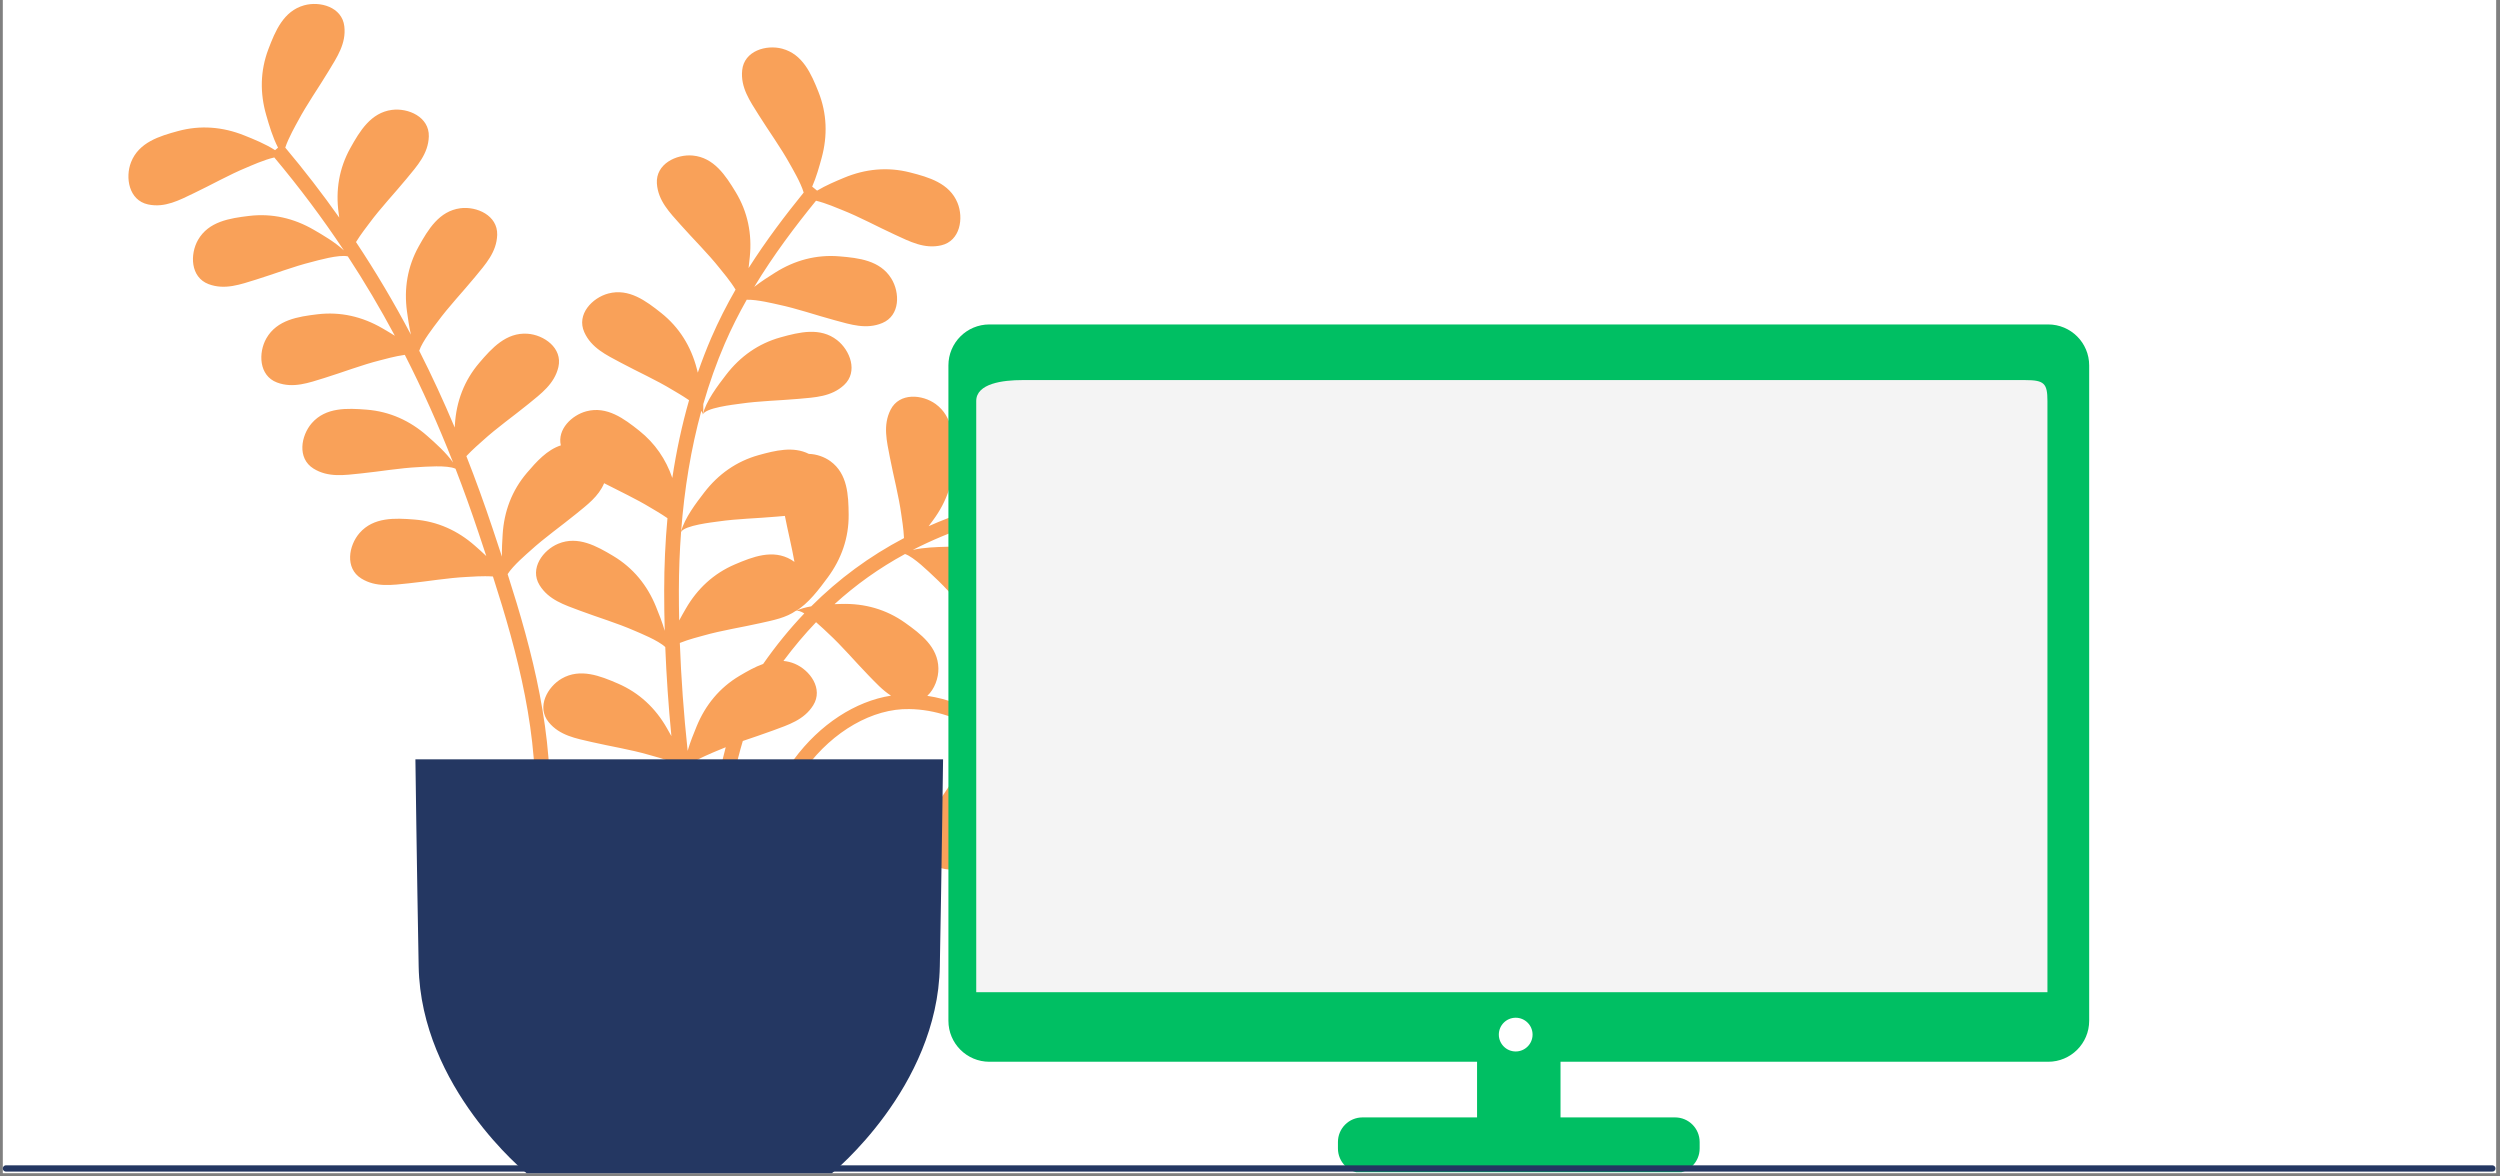 <svg xmlns="http://www.w3.org/2000/svg" xmlns:xlink="http://www.w3.org/1999/xlink" width="797" zoomAndPan="magnify" viewBox="0 0 597.75 281.25" height="375" preserveAspectRatio="xMidYMid meet" version="1.0"><rect x="0" y="0" width="597.75" height="281.25" fill="#808080" stroke="none"/><defs><clipPath id="b5ae08d0ba"><path d="M 0.672 0 L 596.832 0 L 596.832 280.504 L 0.672 280.504 Z M 0.672 0 " clip-rule="nonzero"/></clipPath><clipPath id="358ae4ceb9"><path d="M 30 0.219 L 300 0.219 L 300 247 L 30 247 Z M 30 0.219 " clip-rule="nonzero"/></clipPath><clipPath id="9569a7239c"><path d="M 99 181 L 226 181 L 226 280.504 L 99 280.504 Z M 99 181 " clip-rule="nonzero"/></clipPath><clipPath id="a3a269d913"><path d="M 226.695 77.562 L 499.719 77.562 L 499.719 280.27 L 226.695 280.27 Z M 226.695 77.562 " clip-rule="nonzero"/></clipPath><clipPath id="f99076a67a"><path d="M 0.672 278 L 596.832 278 L 596.832 280.504 L 0.672 280.504 Z M 0.672 278 " clip-rule="nonzero"/></clipPath></defs><g clip-path="url(#b5ae08d0ba)"><path fill="#ffffff" d="M 0.672 0 L 596.832 0 L 596.832 280.504 L 0.672 280.504 Z M 0.672 0 " fill-opacity="1" fill-rule="nonzero"/></g><g clip-path="url(#358ae4ceb9)"><path fill="#f9a159" d="M 161.754 202.645 C 163.387 205.508 165.684 209.543 165.984 212.926 C 165.824 211.168 158.832 209.434 157.516 209.051 C 153.016 207.75 148.371 207.035 143.816 205.984 C 140.004 205.102 136.113 204.434 133.484 201.219 C 130.527 197.594 133.203 192.773 136.605 190.805 C 141.016 188.258 145.777 190.145 150.051 191.992 C 155.137 194.191 159.02 197.848 161.754 202.645 Z M 176.938 96.531 C 181.57 95.855 186.27 95.785 190.926 95.367 C 194.82 95.012 198.773 94.883 201.816 92.059 C 205.238 88.871 203.246 83.73 200.141 81.316 C 196.121 78.188 191.145 79.406 186.66 80.652 C 181.32 82.137 176.98 85.227 173.617 89.602 C 171.605 92.223 168.781 95.902 168.016 99.211 C 168.406 97.492 175.582 96.73 176.938 96.531 Z M 298.184 231.859 C 301.105 235.512 298.383 240.305 294.957 242.242 C 290.527 244.746 285.781 242.816 281.531 240.93 C 276.465 238.684 272.613 234.992 269.93 230.168 C 268.781 228.117 267.309 225.465 266.457 222.887 L 265.426 223.086 C 264.844 225.699 263.691 228.434 262.789 230.559 C 260.645 235.645 257.223 239.73 252.43 242.512 C 248.398 244.852 243.898 247.285 239.215 245.273 C 235.602 243.719 232.383 239.246 234.891 235.301 C 237.117 231.801 240.91 230.676 244.586 229.352 C 248.988 227.77 253.52 226.516 257.832 224.695 C 258.57 224.383 261.18 223.383 263.211 222.254 C 261.562 214.414 258.754 206.445 254.992 199.16 C 255.016 201.012 254.895 202.859 254.789 204.41 C 254.418 209.914 252.516 214.898 248.895 219.09 C 245.855 222.617 242.395 226.387 237.312 226.016 C 233.391 225.73 228.883 222.555 229.965 218.004 C 230.926 213.969 234.148 211.668 237.191 209.215 C 240.832 206.281 244.703 203.617 248.188 200.488 C 248.867 199.875 251.566 197.613 253.094 195.688 C 249.082 188.73 244.172 182.57 238.562 177.973 C 238.961 179.258 239.293 180.52 239.578 181.621 C 240.973 186.961 240.746 192.289 238.648 197.418 C 236.883 201.723 234.797 206.398 229.859 207.656 C 226.047 208.629 220.766 207.051 220.348 202.387 C 219.98 198.258 222.305 195.059 224.414 191.762 C 226.934 187.824 229.762 184.074 232.07 179.996 C 232.445 179.336 233.77 177.168 234.691 175.129 C 229.41 171.688 223.605 169.637 217.418 169.539 C 208.668 169.359 199.188 174.809 192.648 183.664 C 191.91 184.664 191.23 185.688 190.602 186.723 C 191.172 186.84 191.742 187.012 192.32 187.254 C 195.945 188.773 199.215 193.215 196.738 197.184 C 194.543 200.707 190.762 201.863 187.09 203.223 C 186.52 203.438 185.941 203.641 185.367 203.844 C 185.34 206.559 185.711 209.199 186.52 211.676 L 183.172 212.762 C 182.371 210.305 181.938 207.711 181.855 205.051 C 179.176 205.961 176.496 206.879 173.898 208.004 C 173.602 208.133 173.004 208.375 172.266 208.691 C 172.34 209.383 172.441 210.074 172.578 210.77 L 169.129 211.461 C 169.051 211.066 168.984 210.676 168.922 210.285 C 167.312 211.156 165.957 212.129 165.984 212.926 C 165.863 209.602 167.551 205.418 168.801 202.383 C 169.047 199.922 169.5 197.43 170.016 194.828 L 170.422 192.758 C 171.363 187.941 172.289 183.238 173.52 178.664 C 172.875 178.918 172.234 179.176 171.598 179.453 C 170.664 179.859 166.738 181.395 164.793 182.879 C 165.422 188.395 166.168 194.027 167.043 199.816 L 163.566 200.34 C 162.641 194.219 161.855 188.262 161.203 182.441 C 159.004 181.484 156.027 180.734 155.211 180.496 C 150.715 179.195 146.07 178.48 141.516 177.43 C 137.703 176.547 133.809 175.879 131.184 172.664 C 128.227 169.039 130.898 164.219 134.305 162.25 C 138.719 159.707 143.477 161.59 147.75 163.438 C 152.836 165.637 156.719 169.293 159.453 174.09 C 159.793 174.684 160.16 175.332 160.531 176.008 C 159.824 168.719 159.34 161.637 159.066 154.711 C 157.387 153.102 152.812 151.289 151.801 150.84 C 147.512 148.957 143 147.637 138.625 145.996 C 134.965 144.617 131.188 143.441 129.008 139.91 C 126.555 135.926 129.84 131.504 133.48 130 C 138.184 128.055 142.656 130.555 146.648 132.945 C 151.398 135.797 154.77 139.934 156.844 145.051 C 157.52 146.719 158.348 148.762 158.938 150.828 C 158.848 147.586 158.801 144.371 158.805 141.188 C 158.809 135.25 159.078 129.484 159.59 123.898 C 157.949 122.762 156.176 121.762 155.609 121.418 C 152.012 119.23 148.176 117.469 144.445 115.535 C 143.148 118.68 140.387 120.715 137.758 122.863 C 134.129 125.82 130.277 128.504 126.816 131.656 C 126.043 132.359 122.664 135.219 121.375 137.27 C 127.281 155.68 132.621 175.836 131.305 196.68 L 127.793 196.457 C 129.086 176.043 123.734 156.082 117.863 137.84 C 115.488 137.66 112.488 137.906 111.648 137.945 C 106.973 138.172 102.348 139 97.699 139.477 C 93.809 139.875 89.902 140.504 86.379 138.312 C 82.406 135.84 83.379 130.414 85.969 127.445 C 89.316 123.609 94.43 123.855 99.07 124.219 C 104.594 124.656 109.449 126.859 113.59 130.516 C 114.41 131.238 115.34 132.062 116.27 132.953 C 115.66 131.113 115.055 129.293 114.453 127.488 C 112.691 122.199 110.844 117.066 108.914 112.074 C 106.992 111.145 101.426 111.621 100.238 111.676 C 95.559 111.898 90.934 112.727 86.285 113.203 C 82.395 113.602 78.484 114.23 74.961 112.039 C 70.992 109.566 71.969 104.141 74.547 101.176 C 77.902 97.34 83.016 97.586 87.656 97.949 C 93.176 98.383 98.035 100.59 102.172 104.242 C 104.109 105.953 106.656 108.207 108.336 110.594 C 104.793 101.566 100.961 93.008 96.793 84.844 C 94.473 85.156 91.73 85.941 90.941 86.137 C 86.402 87.277 82.031 88.992 77.562 90.375 C 73.824 91.527 70.117 92.91 66.234 91.457 C 61.852 89.809 61.746 84.297 63.695 80.883 C 66.23 76.465 71.289 75.699 75.914 75.145 C 81.41 74.488 86.605 75.699 91.387 78.469 C 92.309 79.004 93.352 79.613 94.41 80.281 C 90.898 73.719 87.16 67.406 83.168 61.305 C 81.094 60.777 75.75 62.328 74.598 62.621 C 70.051 63.754 65.68 65.473 61.215 66.855 C 57.473 68.008 53.77 69.391 49.883 67.938 C 45.504 66.289 45.395 60.777 47.348 57.363 C 49.883 52.945 54.941 52.18 59.566 51.625 C 65.066 50.969 70.258 52.176 75.035 54.949 C 77.234 56.223 80.113 57.902 82.223 59.875 C 77.102 52.168 71.57 44.789 65.586 37.648 C 63.18 38.184 59.91 39.664 59.051 40.02 C 54.723 41.805 50.648 44.145 46.43 46.156 C 42.902 47.844 39.434 49.75 35.383 48.875 C 30.805 47.883 29.895 42.445 31.332 38.781 C 33.195 34.043 38.09 32.551 42.586 31.332 C 47.93 29.883 53.246 30.32 58.371 32.367 C 60.594 33.254 63.461 34.406 65.77 35.906 L 66.477 35.305 C 65.203 32.859 64.332 29.875 63.668 27.566 C 62.129 22.266 62.207 16.934 64.172 11.754 C 65.824 7.402 67.781 2.672 72.684 1.281 C 76.465 0.211 81.793 1.648 82.328 6.293 C 82.812 10.414 80.57 13.676 78.551 17.027 C 76.137 21.031 73.414 24.855 71.215 28.988 C 70.777 29.812 68.965 32.949 68.207 35.297 C 72.766 40.727 77.062 46.293 81.117 52.031 C 81.066 51.668 81.016 51.312 80.973 50.973 C 80.215 45.504 81.074 40.238 83.77 35.398 C 86.035 31.332 88.664 26.941 93.711 26.273 C 97.613 25.766 102.668 27.961 102.531 32.637 C 102.402 36.785 99.715 39.684 97.23 42.707 C 94.258 46.316 91.008 49.707 88.23 53.477 C 87.789 54.074 86.27 56 85.121 57.875 C 89.828 64.961 94.191 72.32 98.254 80.02 C 97.809 78.098 97.539 76.129 97.312 74.492 C 96.562 69.023 97.422 63.758 100.113 58.918 C 102.383 54.852 105.012 50.461 110.062 49.793 C 113.957 49.281 119.016 51.48 118.879 56.156 C 118.75 60.301 116.062 63.203 113.578 66.227 C 110.605 69.836 107.355 73.227 104.578 76.996 C 103.926 77.875 100.953 81.621 100.238 83.867 C 103.234 89.773 106.059 95.887 108.727 102.227 C 108.738 101.98 108.754 101.738 108.77 101.504 C 109.105 95.996 110.98 91.004 114.574 86.785 C 117.59 83.242 121.031 79.449 126.113 79.793 C 130.035 80.055 134.562 83.203 133.512 87.758 C 132.57 91.801 129.367 94.117 126.34 96.594 C 122.711 99.547 118.859 102.234 115.395 105.387 C 114.848 105.883 113 107.457 111.508 109.062 C 113.707 114.652 115.797 120.414 117.789 126.379 C 118.523 128.586 119.27 130.824 120.012 133.09 C 119.973 131.215 120.086 129.344 120.184 127.777 C 120.523 122.266 122.395 117.273 125.984 113.059 C 128.27 110.379 130.797 107.559 134.094 106.488 C 133.207 102.648 136.719 99.266 140.195 98.34 C 145.121 97.035 149.215 100.098 152.863 103 C 156.621 106 159.223 109.82 160.75 114.277 C 161.723 107.801 163.059 101.602 164.758 95.691 C 163.137 94.574 161.406 93.598 160.844 93.258 C 156.844 90.824 152.547 88.922 148.426 86.715 C 144.98 84.867 141.391 83.203 139.699 79.414 C 137.789 75.145 141.633 71.191 145.438 70.18 C 150.363 68.875 154.457 71.941 158.102 74.84 C 162.434 78.293 165.223 82.836 166.613 88.18 C 166.688 88.473 166.77 88.781 166.848 89.094 C 167.832 86.25 168.895 83.477 170.059 80.785 C 171.805 76.746 173.773 72.906 175.875 69.246 C 174.637 67.191 172.637 64.844 172.105 64.176 C 169.195 60.508 165.824 57.238 162.727 53.738 C 160.129 50.812 157.34 48.008 157.062 43.871 C 156.754 39.203 161.727 36.824 165.645 37.191 C 170.715 37.672 173.5 41.965 175.914 45.949 C 178.781 50.688 179.832 55.918 179.277 61.41 C 179.195 62.238 179.102 63.152 178.984 64.102 C 183.219 57.43 187.801 51.422 192.16 46.043 C 191.48 43.676 189.398 40.195 188.918 39.324 C 186.656 35.227 183.875 31.438 181.395 27.473 C 179.32 24.156 177.035 20.93 177.453 16.801 C 177.918 12.145 183.223 10.625 187.02 11.641 C 191.938 12.957 193.973 17.656 195.695 21.98 C 197.734 27.133 197.902 32.461 196.445 37.789 C 195.891 39.816 195.188 42.363 194.191 44.621 L 195.363 45.582 C 197.465 44.32 199.883 43.309 201.812 42.504 C 206.906 40.379 212.215 39.859 217.582 41.227 C 222.09 42.375 227.012 43.793 228.941 48.504 C 230.438 52.141 229.609 57.598 225.055 58.656 C 221.012 59.594 217.516 57.742 213.965 56.109 C 209.711 54.16 205.602 51.887 201.246 50.168 C 200.434 49.844 197.469 48.555 195.109 47.992 C 190.191 54.043 184.984 60.895 180.34 68.594 C 182.004 67.281 183.844 66.121 185.352 65.172 C 190.023 62.23 195.168 60.836 200.691 61.293 C 205.328 61.676 210.418 62.254 213.105 66.582 C 215.184 69.918 215.27 75.434 210.953 77.238 C 207.125 78.836 203.371 77.59 199.594 76.57 C 195.078 75.355 190.652 73.789 186.066 72.82 C 185.078 72.609 180.988 71.586 178.539 71.668 C 176.645 75.02 174.871 78.52 173.285 82.184 C 171.309 86.762 169.605 91.574 168.16 96.598 C 168.195 97.512 168.156 98.398 168.012 99.215 C 168.062 98.93 167.938 98.602 167.688 98.25 C 165.242 107.191 163.629 116.812 162.859 127.047 C 163.727 123.82 166.426 120.297 168.371 117.766 C 171.734 113.387 176.082 110.297 181.414 108.812 C 185.359 107.719 189.676 106.648 193.395 108.523 C 195.238 108.574 197.129 109.242 198.555 110.277 C 202.668 113.281 202.867 118.398 202.914 123.051 C 202.965 128.59 201.195 133.621 197.918 138.066 C 195.957 140.723 193.199 144.449 190.23 146.102 C 190.289 146.07 190.344 146.023 190.395 145.973 C 187.941 147.734 184.891 148.289 181.887 148.969 C 177.324 150 172.68 150.691 168.172 151.969 C 167.402 152.188 164.699 152.855 162.547 153.727 C 162.855 162.066 163.473 170.637 164.418 179.527 C 165.02 177.426 165.879 175.34 166.578 173.637 C 168.68 168.531 172.066 164.414 176.828 161.586 C 178.621 160.527 180.508 159.445 182.469 158.75 C 185.527 154.371 188.801 150.348 192.312 146.664 C 191.445 146.148 190.691 145.879 190.23 146.102 C 191.316 145.57 192.609 145.215 193.965 144.973 C 200.543 138.406 207.906 132.988 216.145 128.656 C 216.047 126.41 215.617 123.871 215.516 123.117 C 214.883 118.477 213.652 113.941 212.77 109.352 C 212.031 105.508 211.062 101.676 212.938 97.973 C 215.055 93.801 220.543 94.293 223.723 96.609 C 227.836 99.613 228.043 104.727 228.082 109.383 C 228.133 114.922 226.371 119.953 223.086 124.395 C 222.758 124.84 222.406 125.316 222.035 125.809 C 225.031 124.48 228.133 123.281 231.348 122.207 C 234.973 121 238.668 119.828 242.41 118.758 C 243.441 116.566 244.027 112.176 244.203 111.145 C 244.992 106.531 245.172 101.832 245.703 97.191 C 246.148 93.305 246.375 89.352 249.27 86.383 C 252.539 83.035 257.629 85.152 259.973 88.309 C 263 92.406 261.664 97.348 260.309 101.805 C 258.699 107.105 255.504 111.375 251.047 114.633 C 249.816 115.531 248.355 116.598 246.809 117.555 C 254.602 115.531 262.547 114.066 270.438 113.758 C 272.297 112.879 275.207 107.836 275.859 106.805 C 278.348 102.84 280.316 98.57 282.586 94.484 C 284.484 91.066 286.199 87.5 290.012 85.863 C 294.312 84.023 298.207 87.926 299.164 91.738 C 300.391 96.684 297.266 100.738 294.312 104.336 C 290.793 108.617 286.211 111.34 280.848 112.645 C 278.641 113.184 275.816 113.867 273.18 114.031 L 273.172 115.289 C 275.414 116.535 277.598 118.258 279.312 119.621 C 283.645 123.051 286.668 127.441 288.074 132.801 C 289.25 137.305 290.398 142.297 287.207 146.27 C 284.75 149.336 279.578 151.25 276.445 147.781 C 273.664 144.699 273.594 140.746 273.297 136.844 C 272.949 132.184 272.949 127.48 272.344 122.84 C 272.242 122.074 271.992 119.453 271.48 117.238 C 263.918 117.41 256.238 118.762 248.664 120.688 C 249.965 121 251.211 121.352 252.305 121.664 C 257.613 123.18 262.086 126.078 265.434 130.492 C 268.246 134.203 271.207 138.375 269.785 143.27 C 268.688 147.043 264.641 150.789 260.418 148.781 C 256.672 146.996 255.094 143.371 253.328 139.879 C 251.219 135.707 249.422 131.363 247.09 127.309 C 246.668 126.578 245.25 123.906 243.812 122 C 239.977 123.098 236.18 124.301 232.457 125.543 C 227.41 127.227 222.688 129.199 218.246 131.484 C 220.922 130.879 224.004 130.793 226.391 130.73 C 231.91 130.582 237.047 132.012 241.562 135.223 C 245.352 137.918 249.434 141.012 249.535 146.105 C 249.617 150.039 246.883 154.828 242.25 154.172 C 238.141 153.594 235.551 150.605 232.824 147.801 C 229.562 144.449 226.547 140.848 223.105 137.672 C 222.254 136.891 218.504 133.16 216.391 132.465 C 210.246 135.809 204.66 139.781 199.531 144.453 C 200.121 144.43 200.688 144.414 201.219 144.402 C 206.738 144.254 211.871 145.684 216.391 148.891 C 220.184 151.594 224.266 154.688 224.371 159.777 C 224.418 162.117 223.465 164.758 221.715 166.375 C 226.605 167.102 231.238 168.918 235.555 171.578 C 235.52 171.477 235.48 171.383 235.418 171.309 C 235.512 171.422 235.598 171.543 235.688 171.66 C 235.746 171.699 235.809 171.734 235.871 171.773 C 235.715 171.621 235.562 171.465 235.422 171.309 C 236.609 172.617 243.238 169.789 244.52 169.301 C 248.895 167.637 253.031 165.406 257.301 163.504 C 260.875 161.914 264.391 160.098 268.422 161.082 C 272.965 162.195 273.73 167.656 272.199 171.281 C 270.207 175.969 265.273 177.328 260.75 178.426 C 255.367 179.73 250.066 179.152 244.992 176.969 C 243.418 176.289 241.508 175.465 239.719 174.477 C 246.176 179.508 251.777 186.43 256.277 194.262 C 258.723 194.621 262.438 194.332 263.387 194.297 C 268.066 194.098 272.695 193.297 277.348 192.852 C 281.238 192.477 285.148 191.871 288.66 194.086 C 292.613 196.582 291.613 202.004 289.008 204.953 C 285.633 208.77 280.52 208.492 275.883 208.098 C 270.363 207.629 265.52 205.395 261.402 201.715 C 260.699 201.086 259.914 200.383 259.117 199.629 C 262.422 206.406 264.93 213.656 266.496 220.828 C 268.332 222.234 273.152 223.484 274.223 223.805 C 278.707 225.152 283.348 225.906 287.891 227 C 291.695 227.914 295.586 228.621 298.184 231.859 Z M 162.391 148.359 C 162.93 147.348 163.48 146.391 163.973 145.539 C 166.727 140.754 170.629 137.121 175.723 134.945 C 180.004 133.121 184.773 131.258 189.172 133.828 C 189.438 133.984 189.699 134.16 189.953 134.348 C 189.301 130.66 188.383 127.023 187.668 123.352 C 187.008 123.414 186.344 123.469 185.684 123.527 C 181.027 123.945 176.328 124.02 171.695 124.691 C 170.391 124.883 163.707 125.594 162.848 127.18 C 162.508 131.734 162.324 136.402 162.32 141.195 C 162.316 143.566 162.34 145.953 162.391 148.359 Z M 213.043 166.328 C 211.031 165.062 209.371 163.23 207.652 161.473 C 204.395 158.121 201.383 154.516 197.938 151.344 C 197.52 150.957 196.402 149.863 195.121 148.766 C 192.391 151.625 189.797 154.707 187.32 158.031 C 188.211 158.113 189.113 158.324 190.02 158.703 C 193.648 160.223 196.914 164.664 194.438 168.637 C 192.242 172.156 188.461 173.312 184.793 174.672 C 182.414 175.555 180.004 176.34 177.605 177.168 C 176.035 182.398 174.965 187.84 173.871 193.434 L 173.645 194.586 C 175.215 192.875 177.039 191.383 179.133 190.141 C 181.441 188.77 183.914 187.371 186.492 186.805 C 187.457 185.023 188.566 183.273 189.82 181.578 C 196.039 173.148 204.57 167.648 213.043 166.328 Z M 213.043 166.328 " fill-opacity="1" fill-rule="nonzero"/></g><g clip-path="url(#9569a7239c)"><path fill="#243762" d="M 225.488 181.555 C 225.488 181.555 225.145 208.082 224.711 231.035 C 224.195 260.086 198.91 280.516 198.91 280.516 L 125.902 280.516 C 125.902 280.516 100.621 260.086 100.102 231.035 C 99.672 208.082 99.324 181.555 99.324 181.555 Z M 225.488 181.555 " fill-opacity="1" fill-rule="nonzero"/></g><g clip-path="url(#a3a269d913)"><path fill="#00bf63" d="M 499.523 87.371 L 499.523 244.07 C 499.523 249.484 495.133 253.867 489.723 253.867 L 373.121 253.867 L 373.121 267.172 L 400.504 267.172 C 403.754 267.172 406.387 269.805 406.387 273.055 L 406.387 274.602 C 406.387 277.848 403.754 280.477 400.508 280.477 L 373.121 280.477 L 373.121 280.48 L 353.164 280.48 L 353.164 280.477 L 325.781 280.477 C 322.531 280.477 319.902 277.848 319.902 274.602 L 319.902 273.055 C 319.902 269.805 322.531 267.172 325.781 267.172 L 353.164 267.172 L 353.164 253.867 L 236.566 253.867 C 231.152 253.867 226.766 249.484 226.766 244.07 L 226.766 87.371 C 226.766 81.957 231.152 77.574 236.566 77.574 L 489.723 77.574 C 495.133 77.574 499.523 81.957 499.523 87.371 Z M 499.523 87.371 " fill-opacity="1" fill-rule="nonzero"/></g><path fill="#f4f4f4" d="M 233.418 237.238 L 233.418 95.883 C 233.418 91.66 239.867 90.879 244.41 90.879 L 484.227 90.879 C 488.762 90.879 489.543 91.66 489.543 95.883 L 489.543 237.238 Z M 233.418 237.238 " fill-opacity="1" fill-rule="nonzero"/><path fill="#ffffff" d="M 366.438 247.371 C 366.438 249.598 364.629 251.406 362.402 251.406 C 360.176 251.406 358.371 249.598 358.371 247.371 C 358.371 245.145 360.176 243.34 362.402 243.34 C 364.629 243.34 366.438 245.145 366.438 247.371 Z M 366.438 247.371 " fill-opacity="1" fill-rule="nonzero"/><g clip-path="url(#f99076a67a)"><path stroke-linecap="round" transform="matrix(0.748, 0, 0, 0.748, 0.67, 278.632)" fill="none" stroke-linejoin="miter" d="M 1 0.999 L 795.785 0.999 " stroke="#243762" stroke-width="2" stroke-opacity="1" stroke-miterlimit="4"/></g></svg>
